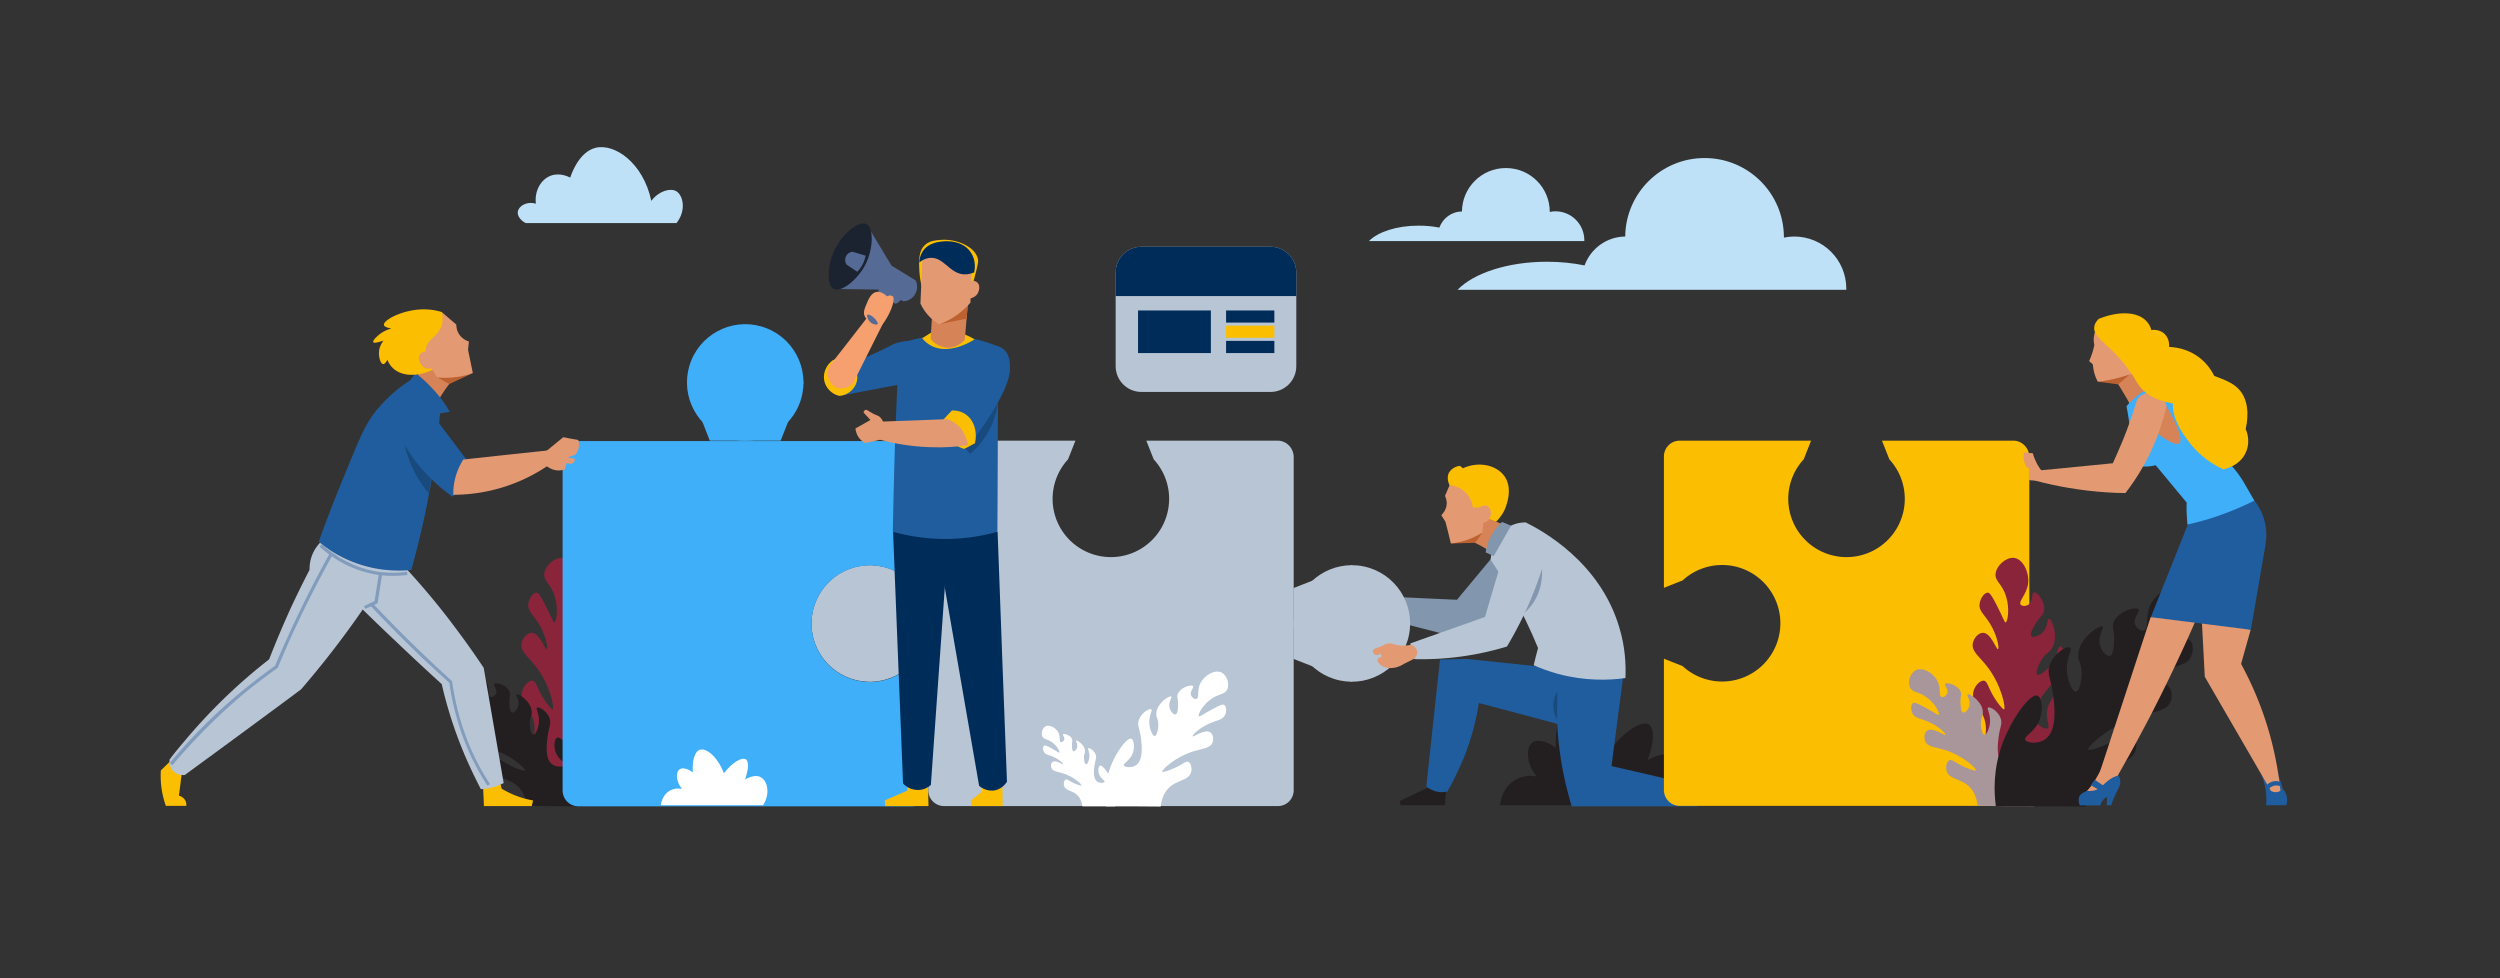 <svg xmlns="http://www.w3.org/2000/svg" id="_x2014_ŽÓť_x5F_1" x="0" y="0" version="1.1" viewBox="0 0 1150 450" xml:space="preserve"><rect x="0" y="0" width="1150" height="450" fill="#333333" stroke="none"/><style>.st0{fill:#b8c5d4}.st1{fill:#002c5a}.st2{fill:#fcbe01}.st3{fill:#231f20}.st4{fill:#205d9e}.st5{fill:#8296ad}.st6{fill:#8a243b}.st7{fill:#3faffa}.st8{fill:#fff}.st10{fill:#e39972}.st11{fill:#d68358}.st12{fill:#bd6131}.st13{fill:#194a7d}.st14{fill:#556b96}.st15{fill:#f7a06f}.st17{fill:#829cbd}.st18{fill:#bfe1f7}</style><switch><g><path d="M596.3 125.4v43c0 6.6-5.3 11.9-11.9 11.9h-59.3c-6.6 0-11.9-5.3-11.9-11.9v-43c0-6.6 5.3-11.9 11.9-11.9h59.3c6.6 0 11.9 5.4 11.9 11.9z" class="st0"/><path d="M596.3 125.4v10.8h-83.1v-10.8c0-6.6 5.3-11.9 11.9-11.9h59.3c6.6 0 11.9 5.4 11.9 11.9zM523.5 142.8H557v19.6h-33.5zM564 142.8h22.2v5.6H564z" class="st1"/><path d="M564 149.8h22.2v5.6H564z" class="st2"/><path d="M564 156.8h22.2v5.6H564z" class="st1"/><path d="M665.2 363.3c-.2 2.4-.4 4.8-.6 7.1-6.8 0-13.6 0-20.4 0-.1-.7-.2-1.3-.2-2 4.8-2.3 9.5-4.5 14.3-6.8 2.2.6 4.5 1.2 6.9 1.7zM740.9 344.7c-5.3-13.9-14.6-20.6-19.5-18.9-4.1 1.5-6.2 9.3-5.7 18.2-3.9-3-8.4-4.1-10.7-2.5-2.9 2-3.4 9.2 1.9 15.7-1.3-.3-5.3-.9-9.4 1.3-6.7 3.5-7.5 11.4-7.5 11.9 27.5 0 54.9 0 82.4 0 6.1-9.5 3.5-19.8-1.9-22.6-5.1-2.7-12.1 1.6-12.6 1.9 2.9-7.6 3.3-14.6.6-16.4-3-1.9-10.6 2.2-17.6 11.4z" class="st3"/><path d="M706.1 306.4c-10.5-1.1-21-2.2-31.5-3.3-4.1.1-8.1.2-12.2.3-2.1 19.5-4.2 38.9-6.3 58.4.8.7 2.6 1.9 5.1 2.4 2 .4 3.7.1 4.6-.1 2.6-4.6 5.3-10 7.8-16.1 3.6-9.2 5.6-17.6 6.7-24.6 12.5 3.3 25.1 6.6 37.6 10 1.9-1.4 5-4.2 7.2-8.6 3.8-7.5 2.5-14.6 1.9-16.9-6.9-.6-13.9-1-20.9-1.5z" class="st4"/><path d="M717.2 308.6c-.4 3.1-.7 6.4-.8 9.7-1.1 20.2 2.2 38.1 6.6 52.6 19.2 0 38.4 0 57.6 0 .5-3 .9-6.1 1.4-9.1-13.6-3.1-27.1-6.3-40.7-9.4 1.8-14.1 3.7-28.2 5.5-42.3-2.2-1.1-5-2.3-8.3-3a36 36 0 00-21.3 1.5z" class="st4"/><path d="M693.4 248c-7.7 9.3-15.5 18.6-23.2 27.9-12.5-.6-24.9-1.1-37.4-1.7-.3.2-2.1 1.7-2.2 4.2-.1 2.1.9 4.1 2.8 5.3 13.6 3.5 27.1 7 40.7 10.5 4.2-2 7.2-4.5 9.4-6.6 14-14.1 10.5-36.1 9.9-39.6z" class="st5"/><path d="M269.5 361.7c3.5-4.2 8.4-11.3 10.8-21.1 2.3-9.4 2.3-21.2-.5-21.8-1.7-.3-4.6 3.4-5.5 7-1.2 4.8 1.3 8.3.1 9.2-1.1.8-4.7-.9-5.8-4.1-1.7-5.2 4.4-12.5 7-15.6 3.9-4.6 6-5.3 6.9-8.7 1.2-4.6-1.2-9.4-2.5-9.2-1.1.1-.8 3.9-3.8 8.1-2.3 3.1-5.8 5.5-6.7 4.8-.9-.7.5-4.7 2.5-7.5 1.8-2.6 2.9-2.5 4.1-4.3 3.6-5.2.1-14-1.2-13.9-.9.1-.3 4.1-3.3 6.7-1.7 1.4-4.1 2.1-4.8 1.3-.9-1.1 1.3-4.7 2.3-6.2 1.9-3.1 2.9-3.1 3.4-4.8 1.4-4.3-3.1-9.7-4.6-9.1-1.1.4-.1 3.9-2.2 5.5-1.2.9-3.1 1-3.8.1-1.1-1.5 2.7-4.6 3.4-9.5.7-5-2.2-11.7-6.7-12-3.5-.2-7.7 3.5-8.2 7.1-.6 3.7 3 4.6 4.8 10.7 1.8 5.7.7 11.7-.2 11.9-.6.1-1.2-2.3-4.2-8.1-2.5-4.9-3.3-5.6-4.1-5.6-1.6.1-3.4 2.7-3.7 5.3-.4 3.7 2.9 4.9 6 11.1 2.4 4.9 3.1 9.4 2.5 9.6-.8.4-3.3-7.9-7.2-7.5-2 .2-4 2.5-4.4 4.8-.7 3.6 2.8 5.9 6.2 10.2 7.1 8.8 9 19.7 8.2 20.2-.5.3-3.2-3.1-4.9-6-2.6-4.4-2.8-7-4.4-7.2-1.7-.2-4.1 2.2-4.8 4.9-1.4 5.2 4.6 7.9 5.6 15.3.6 4.4-.8 8.5-2.4 11.6 8.7 5.7 17.4 11.3 26.1 16.8z" class="st6"/><path d="M268.2 370.9c.5-4.1.8-10.7-1.9-17.9-2.6-6.9-7.9-14.5-10-13.7-1.3.5-1.7 4-.7 6.7 1.3 3.6 4.6 4.8 4.2 5.8-.4 1-3.7 1.3-5.8-.2-3.5-2.6-2.5-9.8-2.1-12.8.6-4.5 1.8-5.8.9-8.4-1.2-3.4-5-5.5-5.8-4.9-.7.5 1.2 2.8.9 6.7-.2 2.9-1.6 5.9-2.6 5.8-1-.1-1.7-3.2-1.6-5.8.1-2.4.9-2.8.9-4.4.2-4.8-6.1-9-7-8.4-.6.4 1.6 2.8.7 5.6-.5 1.6-1.9 3-2.8 2.8-1.1-.3-1.1-3.5-1.2-4.9 0-2.8.6-3.2.2-4.4-.9-3.3-6.4-4.9-7.2-3.9-.6.7 1.7 2.5.9 4.4-.4 1-1.7 1.9-2.6 1.6-1.5-.5-.1-4.1-1.9-7.4-1.8-3.5-6.7-6.6-10-4.9-2.5 1.3-3.8 5.4-2.6 7.9 1.2 2.6 4.1 1.7 8.1 4.9 3.8 2.9 5.7 7.1 5.1 7.7-.4.3-1.8-1-6.5-3.5-3.9-2.1-4.8-2.2-5.3-1.9-1 .7-1.2 3.1-.2 4.9 1.4 2.5 4.2 2 9.1 4.6 3.9 2.1 6.3 4.7 6 5.1-.3.6-5.8-3.7-8.4-1.9-1.3.9-1.6 3.2-.9 4.9 1.1 2.6 4.5 2.6 8.8 3.9 8.8 2.7 15 8.9 14.6 9.5-.2.4-3.6-.7-6-1.9-3.8-1.8-5.1-3.4-6.3-2.8-1.2.6-1.9 3.1-1.2 5.1 1.3 3.9 6.7 3.2 10.7 7.4 2.4 2.5 3.2 5.8 3.5 8.4 8.9.3 17.4.3 26 .3z" class="st3"/><circle cx="621.9" cy="286.8" r="26.8" class="st0" transform="rotate(-78.164 621.875 286.82)"/><path d="M595 303.1l26.9 10.5V260L595 270.5z" class="st0"/><circle cx="400.1" cy="286.8" r="26.8" class="st0" transform="rotate(-9.294 400.136 286.856)"/><path d="M426.9 303.1l-26.8 10.5V260l26.8 10.5zM587.7 202.7h-60.4l3.4 8.6a26.8 26.8 0 11-39.4 0l3.4-8.6h-60.4c-4.1 0-7.3 3.3-7.3 7.3v153.5c0 4.1 3.3 7.3 7.3 7.3h153.5c4.1 0 7.3-3.3 7.3-7.3V210.1c-.1-4.1-3.4-7.4-7.4-7.4z" class="st0"/><path d="M926.1 202.7h-60.4l3.4 8.6a26.8 26.8 0 11-39.4 0l3.4-8.6h-60.4c-4.1 0-7.3 3.3-7.3 7.3v60.4l8.6-3.4a26.8 26.8 0 110 39.4l-8.6-3.4v60.4c0 4.1 3.3 7.3 7.3 7.3h153.5c4.1 0 7.3-3.3 7.3-7.3V210.1c-.1-4.1-3.4-7.4-7.4-7.4z" class="st2"/><circle cx="342.8" cy="175.9" r="26.8" class="st7" transform="rotate(-67.883 342.824 175.91)"/><path d="M326.5 202.7L316 175.9h53.7l-10.6 26.8zM258.8 210.1v153.5c0 4.1 3.3 7.3 7.3 7.3h153.5c4.1 0 7.3-3.3 7.3-7.3v-60.4l-8.6 3.4a26.8 26.8 0 110-39.4l8.6 3.4v-60.4c0-4.1-3.3-7.3-7.3-7.3H266.1c-4.1-.2-7.3 3.1-7.3 7.2z" class="st7"/><path d="M508.8 370.9c-.5-4-.8-10.5 1.8-17.6 2.5-6.8 7.7-14.2 9.8-13.5 1.3.5 1.6 4 .7 6.6-1.3 3.5-4.5 4.7-4.1 5.7.4.9 3.6 1.3 5.7-.2 3.4-2.6 2.5-9.6 2.1-12.6-.6-4.5-1.8-5.7-.9-8.2 1.2-3.4 4.9-5.4 5.7-4.8.7.5-1.2 2.8-.9 6.6.2 2.8 1.6 5.8 2.5 5.7.9-.1 1.7-3.1 1.6-5.7-.1-2.3-.9-2.7-.9-4.3-.2-4.7 6-8.9 6.9-8.2.5.4-1.6 2.7-.7 5.5.5 1.6 1.9 3 2.7 2.7 1.1-.3 1.1-3.5 1.1-4.8 0-2.7-.6-3.1-.2-4.3.9-3.2 6.3-4.8 7.1-3.9.6.7-1.7 2.5-.9 4.3.4 1 1.7 1.9 2.5 1.6 1.4-.5.1-4 1.8-7.3 1.7-3.4 6.6-6.5 9.8-4.8 2.5 1.3 3.7 5.3 2.5 7.8-1.2 2.5-4 1.7-8 4.8-3.7 2.9-5.6 7-5 7.5.4.3 1.8-.9 6.4-3.4 3.9-2.1 4.7-2.2 5.3-1.8 1 .7 1.2 3.1.2 4.8-1.4 2.5-4.1 2-8.9 4.6-3.8 2.1-6.2 4.6-5.9 5 .3.5 5.7-3.6 8.2-1.8 1.3.9 1.6 3.2.9 4.8-1.1 2.5-4.5 2.6-8.7 3.9-8.7 2.7-14.7 8.7-14.4 9.4.2.4 3.5-.7 5.9-1.8 3.7-1.7 5-3.3 6.2-2.7 1.2.6 1.8 3.1 1.1 5-1.3 3.8-6.6 3.1-10.5 7.3-2.3 2.5-3.1 5.7-3.4 8.2-8.4-.1-16.8-.1-25.1-.1z" class="st8"/><path d="M513 370.9c.3-2.4.5-6.3-1.1-10.6-1.5-4.1-4.6-8.5-5.9-8.1-.8.3-1 2.4-.4 4 .8 2.1 2.7 2.8 2.5 3.4-.2.6-2.2.8-3.4-.1-2.1-1.5-1.5-5.8-1.2-7.5.4-2.7 1.1-3.4.5-4.9-.7-2-2.9-3.2-3.4-2.9-.4.3.7 1.7.5 4-.1 1.7-.9 3.5-1.5 3.4-.6 0-1-1.9-1-3.4.1-1.4.5-1.6.5-2.6.1-2.8-3.6-5.3-4.1-4.9-.3.3 1 1.6.4 3.3-.3.9-1.1 1.8-1.6 1.6-.7-.2-.7-2.1-.7-2.9 0-1.6.3-1.9.1-2.6-.6-1.9-3.8-2.9-4.2-2.3-.3.4 1 1.5.5 2.6-.3.6-1 1.1-1.5 1-.9-.3-.1-2.4-1.1-4.4-1-2-4-3.9-5.9-2.9-1.5.8-2.2 3.2-1.5 4.7.7 1.5 2.4 1 4.8 2.9 2.2 1.7 3.3 4.2 3 4.5-.2.2-1.1-.6-3.8-2.1-2.3-1.3-2.8-1.3-3.2-1.1-.6.4-.7 1.8-.1 2.9.8 1.5 2.5 1.2 5.3 2.7 2.3 1.2 3.7 2.8 3.6 3-.2.3-3.4-2.2-4.9-1.1-.8.5-1 1.9-.5 2.9.7 1.5 2.7 1.5 5.2 2.3 5.2 1.6 8.8 5.2 8.6 5.6-.1.3-2.1-.4-3.6-1.1-2.2-1-3-2-3.7-1.6-.7.3-1.1 1.8-.7 3 .8 2.3 4 1.9 6.3 4.4 1.4 1.5 1.9 3.4 2.1 4.9 5.1 0 10.1 0 15.1 0z" class="st8"/><path d="M937.1 361.7c3.5-4.2 8.4-11.3 10.8-21.1 2.3-9.4 2.3-21.2-.5-21.8-1.7-.3-4.6 3.4-5.5 7-1.2 4.8 1.3 8.3.1 9.2-1.1.8-4.7-.9-5.8-4.1-1.7-5.2 4.4-12.5 7-15.6 3.9-4.6 6-5.3 6.9-8.7 1.2-4.6-1.2-9.4-2.5-9.2-1.1.1-.8 3.9-3.8 8.1-2.3 3.1-5.8 5.5-6.7 4.8-.9-.7.5-4.7 2.5-7.5 1.8-2.6 2.9-2.5 4.1-4.3 3.6-5.2.1-14-1.2-13.9-.9.1-.3 4.1-3.3 6.7-1.7 1.4-4.1 2.1-4.8 1.3-.9-1.1 1.3-4.7 2.3-6.2 1.9-3.1 2.9-3.1 3.4-4.8 1.4-4.3-3.1-9.7-4.6-9.1-1.1.4-.1 3.9-2.2 5.5-1.2.9-3.1 1-3.8.1-1.1-1.5 2.7-4.6 3.4-9.5.7-5-2.2-11.7-6.7-12-3.5-.2-7.7 3.5-8.2 7.1-.6 3.7 3 4.6 4.8 10.7 1.8 5.7.7 11.7-.2 11.9-.6.1-1.2-2.3-4.2-8.1-2.5-4.9-3.3-5.6-4.1-5.6-1.6.1-3.4 2.7-3.7 5.3-.4 3.7 2.9 4.9 6 11.1 2.4 4.9 3.1 9.4 2.5 9.6-.8.4-3.3-7.9-7.2-7.5-2 .2-4 2.5-4.4 4.8-.7 3.6 2.8 5.9 6.2 10.2 7.1 8.8 9 19.7 8.2 20.2-.5.3-3.2-3.1-4.9-6-2.6-4.4-2.8-7-4.4-7.2-1.7-.2-4.1 2.2-4.8 4.9-1.4 5.2 4.6 7.9 5.6 15.3.6 4.4-.8 8.5-2.4 11.6 8.7 5.7 17.4 11.3 26.1 16.8z" class="st6"/><path fill="#a8969a" d="M935.7 370.9c.5-4.1.8-10.7-1.9-17.9-2.6-6.9-7.9-14.5-10-13.7-1.3.5-1.7 4-.7 6.7 1.3 3.6 4.6 4.8 4.2 5.8-.4 1-3.7 1.3-5.8-.2-3.5-2.6-2.5-9.8-2.1-12.8.6-4.5 1.8-5.8.9-8.4-1.2-3.4-5-5.5-5.8-4.9-.7.5 1.2 2.8.9 6.7-.2 2.9-1.6 5.9-2.6 5.8-1-.1-1.7-3.2-1.6-5.8.1-2.4.9-2.8.9-4.4.2-4.8-6.1-9-7-8.4-.6.4 1.6 2.8.7 5.6-.5 1.6-1.9 3-2.8 2.8-1.1-.3-1.1-3.5-1.2-4.9 0-2.8.6-3.2.2-4.4-.9-3.3-6.4-4.9-7.2-3.9-.6.7 1.7 2.5.9 4.4-.4 1-1.7 1.9-2.6 1.6-1.5-.5-.1-4.1-1.9-7.4-1.8-3.5-6.7-6.6-10-4.9-2.5 1.3-3.8 5.4-2.6 7.9 1.2 2.6 4.1 1.7 8.1 4.9 3.8 2.9 5.7 7.1 5.1 7.7-.4.3-1.8-1-6.5-3.5-3.9-2.1-4.8-2.2-5.3-1.9-1 .7-1.2 3.1-.2 4.9 1.4 2.5 4.2 2 9.1 4.6 3.9 2.1 6.3 4.7 6 5.1-.3.6-5.8-3.7-8.4-1.9-1.3.9-1.6 3.2-.9 4.9 1.1 2.6 4.5 2.6 8.8 3.9 8.8 2.7 15 8.9 14.6 9.5-.2.4-3.6-.7-6-1.9-3.8-1.8-5.1-3.4-6.3-2.8-1.2.6-1.9 3.1-1.2 5.1 1.3 3.9 6.7 3.2 10.7 7.4 2.4 2.5 3.2 5.8 3.5 8.4 9 .3 17.5.3 26 .3z"/><path d="M918.1 370.9c-.9-6.6-1.3-17.2 3-28.8 4.1-11.2 12.7-23.3 16.1-22.1 2.1.7 2.7 6.5 1.1 10.9-2.1 5.8-7.4 7.7-6.7 9.4.6 1.5 6 2.2 9.4-.4 5.6-4.2 4-15.7 3.4-20.6-1-7.3-3-9.4-1.5-13.5 2-5.5 8-8.9 9.4-7.9 1.2.9-2 4.6-1.5 10.9.3 4.7 2.6 9.5 4.1 9.4 1.6-.1 2.8-5.1 2.6-9.4-.2-3.8-1.4-4.5-1.5-7.1-.3-7.7 9.9-14.5 11.2-13.5.9.7-2.6 4.5-1.1 9 .8 2.6 3.1 4.9 4.5 4.5 1.8-.5 1.8-5.7 1.9-7.9 0-4.5-1-5.1-.4-7.1 1.5-5.3 10.4-7.9 11.6-6.4.9 1.2-2.7 4.1-1.5 7.1.7 1.7 2.8 3.1 4.1 2.6 2.4-.8.2-6.6 3-12 2.9-5.6 10.8-10.6 16.1-7.9 4.1 2.1 6.1 8.6 4.1 12.7s-6.6 2.8-13.1 7.9c-6.1 4.8-9.1 11.5-8.2 12.4.6.6 3-1.5 10.5-5.6 6.3-3.4 7.7-3.6 8.6-3 1.7 1.1 1.9 5.1.4 7.9-2.2 4.1-6.7 3.2-14.6 7.5-6.2 3.4-10.1 7.6-9.7 8.2.6.9 9.4-5.9 13.5-3 2.1 1.5 2.7 5.2 1.5 7.9-1.8 4.1-7.3 4.2-14.2 6.4-14.2 4.4-24.2 14.3-23.6 15.4.4.7 5.8-1.1 9.7-3 6.1-2.8 8.2-5.4 10.1-4.5 2 .9 3 5 1.9 8.2-2.2 6.2-10.8 5.1-17.2 12-3.8 4.1-5.2 9.3-5.6 13.5-13.9-.1-27.7-.1-41.4-.1z" class="st3"/><path d="M1047.4 354.4c.9 2.8 1.8 5.7 2.7 8.5.5.5 1.4 1.7 1.8 3.5.4 1.8 0 3.3-.2 4-3.1 0-6.2 0-9.3 0 .1-1.3.2-2.6.1-4.1-.2-4.1-1.2-7.4-2.2-9.9 2.4-.6 4.7-1.3 7.1-2z" class="st4"/><path d="M1035.3 289.7l-4.4 15.7a154.89 154.89 0 0118.1 58.4c-.4.2-1.2.6-2.3.6-1 0-1.7-.4-2.1-.6-10.1-17.5-20.3-35-30.4-52.5-.5-9.5-1-19-1.5-28.5 7.6 2.3 15.1 4.6 22.6 6.9zM989.3 283.9l-26.2 79.9h7c6.3-10.8 12.7-22.3 19-34.4 8.7-16.8 16.2-33 22.9-48.5-7.7 1-15.2 2-22.7 3z" class="st10"/><path d="M1037.1 230.3l1.3 1.9c3.5 5.3 4.8 11.7 3.8 18l-6.8 39.5-46-5.8c6.2-15.6 12.5-31.2 18.7-46.9 9.6-2.2 19.3-4.5 29-6.7z" class="st4"/><path d="M981.1 188.3c-.8-1.5-1.7-3.1-2.6-4.7-1.9-3.3-3.8-6.4-5.7-9.3 3.4-2 6.9-4 10.3-6 2.8 4.2 5.6 8.4 8.4 12.5-3.4 2.6-6.9 5-10.4 7.5z" class="st11"/><path d="M992.2 176.9c6 4.5 10.2 8.8 12.8 11.7 6.4 7 8.6 11.7 16.3 20.1 1.2 1.3 2.4 2.5 3.4 3.6 3.2 3.2 5.9 6.8 8.1 10.7l4.2 7.3c-5.2 2.6-11.2 5.2-18.1 7.5-4.5 1.5-8.8 2.6-12.7 3.5-.1-1.5-.2-3-.3-4.6-.1-1.9-.1-3.8 0-5.5-4.8-5.7-9.5-11.5-14.3-17.2a18.7 18.7 0 01-10.5-.3c-.1-4.1-.4-8.5-.9-13.1-.5-4.9-1.2-9.5-2-13.7 1.1-1.4 2.6-2.9 4.4-4.4 3.5-2.9 7-4.6 9.6-5.6z" class="st7"/><path d="M1008.7 170.4c2.5.4 6 1.1 10.1 2.6 4.7 1.8 8.6 3.2 11.4 6.4 5.4 6.3 3.3 15.8 2.8 17.9.4.9 2.3 5.4.3 10.3-2.7 6.9-10.2 8.2-10.6 8.3-8.2-3.8-12.9-9-15.2-11.9-3.4-4.4-10-12.9-7.4-22.3 1.5-6.1 6.4-9.8 8.6-11.3z" class="st2"/><path d="M965 175.6l9.4 1.2 5.3-4.6z" class="st12"/><path d="M980.6 171.9c-1.7.6-3.5 1.2-5.4 1.7-3.7 1-7.1 1.7-10.2 2-.7-1.3-1.5-3.1-1.9-5.2-.2-1-.3-1.9-.4-2.8-.6-.5-1.1-1-1.7-1.5.6-1.2 1.1-2.6 1.6-4.2.3-1.1.6-2.1.8-3.1-.2-1-.5-2.6-.1-4.5.5-3.1 2.3-5.2 3.1-6 1.9-.4 3.4-.2 4.5.1 6.1 2 10 11.4 9.7 23.5z" class="st10"/><path d="M994.9 184.7c1 1.3 2.5 3.3 3.9 5.9 1.7 3.2 5.7 11.6 3.7 13.3-2.3 1.9-11.2-5.3-12.2-6.1 1.5-4.3 3.1-8.7 4.6-13.1z" class="st11"/><path d="M996.6 186.6c-.7 3.3-1.7 6.8-2.9 10.5-4.3 12.6-10.4 22.5-16 29.7-2.7 0-5.6-.1-8.4-.3-12.5-.8-23.7-2.9-33.5-5.5.1-1.5.2-2.9.3-4.4 11.9-1.2 23.9-2.3 35.8-3.5 1.6-3.4 3.1-7 4.7-10.8 2.6-6.4 4.7-12.6 6.4-18.4 1.7-2.6 4.9-3.8 7.9-3.2 2.7.6 5 2.9 5.7 5.9z" class="st10"/><path d="M965.4 146.7c-1.5 1.5-1.9 2.7-2 3.5-.9 5.3 7.5 8.2 15.9 20 3.2 4.4 2.8 4.6 4.8 7.3 2.5 3.5 7.7 7.4 19.5 8.7 5.3-3.6 10.7-7.2 16-10.7-.7-2.1-2.7-6.8-7.5-10.7-5.9-4.7-12.2-5.1-14.3-5.2 0-.4.3-3.3-1.8-5.7-2.5-2.7-6.1-2.1-6.4-2.1a9 9 0 00-2-3.8c-4-4.7-12.9-5.1-22.2-1.3z" class="st2"/><path d="M940.3 217.8c-.7-.7-1.7-1.8-2.6-3.3-.1-.2-.5-.7-.9-1.6-.5-1-1.2-2.5-1.7-4.4-.6 0-1.2 0-1.8 0 0 4.6 0 7.7 0 12.3.8.2 1.9.3 3.1.2 1.3-.1 2.3-.3 3.1-.5.4-.9.6-1.8.8-2.7z" class="st10"/><path d="M934.6 215.6c-.8-.2-1.6-.5-2.4-.7-.6-1.1-1.6-3.1-1.3-5.6.1-.4.1-.8.3-1.2 1.2.2 2.4.3 3.6.5-.2 2.4-.2 4.7-.2 7z" class="st10"/><path d="M1049.3 361.8c-.4-.2-1.3-.5-2.3-.5-2 .1-3.2 1.4-3.4 1.7-.3-.7-.5-1.3-.8-2 .4-.4 1-.8 1.8-1.2 1.9-.8 3.6-.4 4.3-.2.1.7.2 1.5.4 2.2zM974.5 356.8c.3.4.7 1.2.8 2.2.3 2.3-1 3.8-2.6 7.4-.4.9-1 2.3-1.5 4-.7 0-1.4 0-2.1 0 .1-1.3.1-2.6.2-3.8-.5.2-1.7.9-2.4 2.2-.4.6-.6 1.2-.7 1.7-3.2 0-6.3 0-9.5 0-.5-1.3-.8-3.1 0-4.5a4 4 0 011.9-1.5c1.6-.8 3.7-2.3 6-5.5 3.3-.8 6.6-1.5 9.9-2.2z" class="st4"/><path d="M974.5 356.3c-.8.4-2.1 1-3.5 1.9-3.5 2.3-4.4 4.4-7.2 5.3-.8.2-2 .5-3.7.3 1.2-1.4 2.6-3.1 3.8-5.2 1.3-2.1 2.3-4.1 3.1-5.8 2.6 1.2 5 2.4 7.5 3.5z" class="st10"/><path d="M965.7 363.5c-1.3-.8-2.6-1.5-3.9-2.3.6-.8 1.2-1.7 1.8-2.5 1.5 1 2.9 2 4.4 3-.8.6-1.6 1.2-2.3 1.8z" class="st4"/><g><path d="M419.2 157c-1.3-.1-3.2-.2-5.4.4-2.3.5-3.8 1.4-4.3 1.7-3.2 1.7-12.2 5.8-25.8 11.8 1.2 3.7 2.4 7.4 3.5 11 9.5-1.8 18.9-3.6 28.4-5.4 1.2-3.7 2.4-7.4 3.6-11.1 0-2.8 0-5.6 0-8.4z" class="st4"/><path d="M417.7 360.9c-.1.9-.3 1.9-.4 2.8-3.4 1.5-6.9 3-10.3 4.5.1.9.1 1.8.2 2.6 6.6 0 13.3 0 19.9 0-.1-3.4-.1-6.8-.2-10.1-3 .1-6.1.2-9.2.2zM451.9 360.9c-.1 1.1-.1 2.1-.2 3.2-1.7 1.4-3.4 2.8-5.1 4.1 0 .9.1 1.8.1 2.6 4.8 0 9.7 0 14.5 0 0-3.4-.1-6.8-.1-10.1-3 .1-6.1.2-9.2.2z" class="st2"/><path d="M410.8 244.6c1.5 38.6 3.1 77.2 4.6 115.8.4.4 2.8 3 6.8 3 3.3 0 5.4-1.8 6-2.3 2.5-35.4 5-70.9 7.5-106.3-.2-4.4-.4-8.8-.6-13.1l-24.3 2.9z" class="st1"/><path d="M458.9 244.6c1.4 38.3 2.8 76.7 4.3 115-.4.6-1.9 2.9-4.9 3.8-4.2 1.2-7.6-1.6-7.9-1.9-6.3-36.2-12.5-72.4-18.8-108.5.3-2.8.5-5.6.8-8.4h26.5z" class="st1"/><path d="M459.1 159.4c-4.7-2-12.9-4.8-23.3-5-9.6-.1-17.3 2-22 3.8-.7 12.2-1.3 24.5-1.8 37.1-.6 16.8-1 33.2-1.3 49.3a90.1 90.1 0 0022.3 3.3c10.7.2 19.5-1.5 25.8-3.3.2-28.4.2-56.8.3-85.2z" class="st4"/><path d="M459.4 178.8c.1 3.3-.1 9-2.6 15.4-3.1 7.7-8 12.4-10.6 14.6-3-3.6-6-7.3-9-10.9 7.4-6.4 14.8-12.7 22.2-19.1z" class="st13"/><path d="M457.7 159c1 .1 2.5.5 3.9 1.6 3 2.4 3 6.8 3 9 0 11.3-18.1 34.4-19.2 35.7a15.48 15.48 0 01-10.3-11.1c7.5-11.8 15.1-23.5 22.6-35.2z" class="st4"/><path d="M433.6 193.4c1.4-1.5 2.8-3.1 4.3-4.6 1.4 0 3.9.1 6.3 1.8 3.8 2.6 5.5 7.9 4.3 13.3-1.7.9-3.3 1.8-5 2.6-1.3-.4-3.1-1.1-4.8-2.5-4.6-3.8-5-9.3-5.1-10.6z" class="st2"/><path d="M435.7 192.8c1 .3 2.1.8 3.2 1.5 4.9 3.2 6.1 8.8 6.4 10.5-5 .7-11 1.2-17.6.9-9.1-.3-16.8-1.8-22.9-3.4-2.3.5-4.5 1-6.8 1.5-.7-.4-2-1.1-3-2.6-1.2-1.7-1.4-3.4-1.5-4.1 2.3-1.3 4.6-2.6 6.9-3.9-.4-.4-.7-.8-1.1-1.2-.7-.8-1.4-1.6-2.1-2.3.2-.7.5-.9.8-1.1.8-.4 1.6.7 3.9 1.8 1.6.8 2 .7 2.8 1.4.8.7 1.2 1.5 1.5 2.1 9.8-.3 19.6-.7 29.5-1.1z" class="st10"/><path d="M429.1 152.5c-1.6 1-3.3 2.1-4.9 3.1 1.3 1.6 2.7 2.6 3.9 3.3 8.6 4.7 19.3-2.2 20.2-2.8a32 32 0 00-4.9-2.4c-5.9-2.1-11.2-1.7-14.3-1.2zM424.3 132.7c-.6-1.9-1.2-4.7-1.4-8.3-.2-4.3-.4-8.9 2.5-11.6 2-2 4.7-2.2 6.9-2.4 7.4-.8 16.2 3 17.5 8.6.3 1.2.1 2.1-.8 5.9-1.4 5.4-2.6 9.9-3.6 13.3-7-1.8-14-3.7-21.1-5.5z" class="st2"/><path d="M446.2 128.5c-.8 9.3-1.6 18.5-2.4 27.8-.3.3-3.6 4.2-8.8 3.6-4.2-.5-6.6-3.6-6.9-4.1.4-6.4.8-12.8 1.1-19.2a2748 2748 0 0117-8.1z" class="st11"/><path d="M432 149.1l12.6-2.5.8-8.3z" class="st12"/><path d="M447 122.3c-.2 5.6-.4 11.3-.6 16.9-1.3 1.6-3.1 3.3-5.4 5.1-3.3 2.5-6.6 4-9 4.9-1.3-.8-2.8-1.8-4.3-3.4a21.1 21.1 0 01-4.3-6.2c.3-6.8.6-13.5.9-20.3 1.3-1.3 3.3-2.7 6-3.4 5.7-1.5 12.1 1.1 16.7 6.4z" class="st10"/><path d="M445.3 129.8c1.4-.8 3.1-.8 4.1 0 1.6 1.2 1.2 3.8.2 5.4-1.5 2.2-4.3 2.2-4.5 2.2.1-2.6.1-5.1.2-7.6z" class="st10"/><path d="M448.1 125.3c-1 .4-2.6 1-4.6.9-6.5-.3-9.2-7.6-15.1-7.6-1.3 0-3.2.3-5.5 2.1 0-1.2.3-3.1 1.5-5 2.8-4.4 8.5-4.6 10-4.7 1.3-.1 8.7-.4 12.3 5.3 2.4 3.7 1.7 7.9 1.4 9z" class="st1"/><path d="M404.3 132.2c-.1.9-.3 1.8-.4 2.7 2.7 1.6 5.4 3.3 8.1 4.9 2.4-1.3 2.8-2.4 2.7-3-.1-2.6-8.3-4.2-10.4-4.6z" class="st14"/><path d="M383.3 165.6c-3.4 2.3-5 6.4-4 10.1a9.2 9.2 0 006.8 6.4c5.4-.4 9.1-5.4 8.1-10.1-.8-4.6-5.8-7.8-10.9-6.4z" class="st2"/><path d="M392.5 176.1c4.8-9.5 9.5-19 14.3-28.5a4 4 0 00-1.5-4c-1.6-1.1-4-.7-5.4 1.2-6 7.7-12 15.5-18.1 23.2-2.2 3.9-.6 8.5 2.6 10.1 2.6 1.2 5.9.5 8.1-2z" class="st15"/><path d="M405.3 149.9c.7-.8 1.7-2 2.6-3.6 2.1-3.5 4.2-9 2.6-10.2-.3-.3-1-.4-2.5.2-.5-.5-2.6-2.4-4.9-2-2.4.5-3.6 3.3-4.6 5.8-.8 1.9-1.3 3.2-1 4.6.6 2.6 3.8 4.6 7.8 5.2z" class="st15"/><path d="M398.6 103.1l11.5 19.1 11.1 6.8c1.1 2.3.8 5-.7 7a6.63 6.63 0 01-4.9 2.6c-3.8-1.8-7.5-3.6-11.3-5.4l-20.8-.3 15.1-29.8z" class="st14"/><path fill="#1b2230" d="M398.6 103.1c3.5 1.8 3 11.6-.4 18.4-3.5 7-11.1 13.2-14.7 11.4-3.4-1.8-2.8-10.8 0-17.1 3.4-7.7 11.4-14.6 15.1-12.7z"/><path d="M394.3 125c-1.6-1.1-3.2-2.2-4.9-3.3-.8-1.3-.8-2.9-.1-4.1.9-1.5 2.6-1.8 2.8-1.8 2 .6 4.1 1.2 6.1 1.8-.2 1-.6 2.5-1.4 4-.8 1.6-1.7 2.7-2.5 3.4zM399 144.8c.5-.4 2 .5 2.7 1.1 1.2 1 2.4 2.6 2 3.2-.4.5-1.9.1-2.9-.5-1.6-1.2-2.3-3.4-1.8-3.8z" class="st14"/></g><g><path d="M79.4 349.1c-1.8 1.8-3.6 3.5-5.4 5.3a40.57 40.57 0 002.3 16.3c3.1 0 6.3 0 9.4 0 0-.3.2-1.7-.8-3s-2.3-1.6-2.6-1.7c.6-4.4 1.1-8.8 1.7-13.1-1.5-1.3-3.1-2.6-4.6-3.8zM230 359.8c.3 1 .5 2 .8 3a41.49 41.49 0 0014.4 5.4c-.2.9-.4 1.8-.6 2.6-7.3 0-14.6 0-22 0-.1-3.2-.3-6.4-.4-9.6 2.7-.4 5.3-.9 7.8-1.4z" class="st2"/><path d="M180.4 259.3a409 409 0 01-16.7 25.6c-8.5 12-17 22.7-25.2 32.2-4.7 3.5-9.5 7.1-14.3 10.6C111.1 337.4 98 347 85 356.5c-.3 0-3.2.4-5.3-1.8-2.1-2.2-1.7-4.9-1.7-5.3 2.1-2.8 4.4-5.6 6.8-8.4 12.7-15.2 26-27.6 39-37.7 2.9-7.5 6.2-15.3 9.9-23.5 2.9-6.2 5.8-12.1 8.7-17.7a17.29 17.29 0 016.3-13.8c10.6 3.8 21.2 7.4 31.7 11z" class="st0"/><path d="M184.3 258.8c7.8 8.3 15.9 17.7 23.9 28.3 5.2 6.9 10 13.6 14.3 20.1 3.1 17.7 6.1 35.3 9.2 53-1.2.6-2.8 1.3-4.7 1.9-2.2.6-4.3.9-5.8.9-2.6-5-5.2-10.4-7.7-16.3a195.6 195.6 0 01-10.3-32c-6.7-6.1-13.5-12.4-20.3-18.9-6.7-6.3-13.2-12.6-19.6-18.9.4-2.1 1.8-7 6-11.4a23.5 23.5 0 0115-6.7z" class="st0"/><path d="M210.6 172.1c-1.7 1.8-3.6 4-5.4 6.5a64.4 64.4 0 00-6.3 11c-1.4-.3-3-.9-4.7-1.8-4.6-2.4-7.2-6-8.5-8.1 4.1-4.6 8.2-9.2 12.3-13.9 4.2 2.1 8.4 4.2 12.6 6.3z" class="st11"/><path d="M188.6 175c-4.1 2.6-9.9 7-15.4 13.7-5.8 7.1-7.9 13.5-15 30.5-3.2 7.8-7.3 17.9-11.6 30 3.2 2.7 7.5 5.7 13.1 8.2 12.2 5.5 23.4 5.4 29.5 4.8 5.4-19.3 9.8-40.2 12.3-62.8.4-3.1.7-6.2.9-9.2 1.5-.3 3-.5 4.5-.8-1.6-2.8-3.8-6-6.8-9.4-3.2-3.6-6.3-6.4-9-8.4-.8 1.2-1.6 2.3-2.5 3.4z" class="st4"/><path d="M217.5 171.6l-10.9 5.1-5.4-3.1z" class="st12"/><path d="M217.5 171.6c-1.9.7-4.3 1.4-7.2 1.8-3.6.5-6.8.5-9.2.2-2.8-4.5-5.7-9.1-8.5-13.6-.1-1-.8-6.1 2.7-10.7 3-4 7.1-5.1 8.3-5.4 2.1 1.8 4.2 3.6 6.3 5.4 0 .8.1 2.3.9 3.8 1.5 2.9 4.3 3.8 4.9 4-.1 1.3-.3 2.5-.4 3.8.7 3.6 1.5 7.1 2.2 10.7z" class="st10"/><path d="M203.4 143.6c-1.8-.6-4.4-1.2-7.6-1.3-9.9-.3-19.7 4.9-19.2 7.2.1.5.8 1.2 3.4 1.6-1.1.3-2.8.9-4.5 2-1.9 1.3-4.2 3.5-3.8 4.3.2.3.8.6 4.7-.7-.6.8-1.7 2.3-2 4.5-.4 2.8.6 6.1 1.8 6.3.4 0 1.1-.2 2-2 .8 2 1.8 3.2 2.7 4 4.1 3.7 11.2 3.9 18.1.6-3.6-5.4-3.6-8.8-2.8-10.9 1.4-3.8 5.6-4.8 7.1-9.8.5-2.4.3-4.4.1-5.8z" class="st2"/><path d="M197.5 161.8c-1.7-.3-3.4 0-4.3 1.1-1.4 1.8 0 5.3 2.4 6.4 1.9.8 3.8-.1 4.1-.3-.7-2.3-1.5-4.8-2.2-7.2z" class="st10"/><path d="M199.4 213.3c-.7 4.6-1.4 9.1-2.1 13.7a53.7 53.7 0 01-6.6-9.8c-5.8-11.2-6-21.9-5.6-27.8 4.8 8 9.6 16 14.3 23.9z" class="st13"/><path d="M191.8 181.2c-.4-.2-4-2-7.5-.2-3.3 1.6-5.2 5.7-4.4 9.9 1.3 3.8 3.1 8.1 5.6 12.6 6.9 12.4 16.1 20.3 22.5 24.9 1.5-.7 3.5-1.9 5.6-3.9 3-3 4.3-6.2 4.8-8-8.9-11.8-17.7-23.5-26.6-35.3z" class="st4"/><path d="M213.1 211.4c5.1-.6 10.3-1.1 15.5-1.7 8.4-.9 16.8-1.8 25.2-2.7.2 1.9.3 3.7.5 5.6a77.66 77.66 0 01-45.8 15c0-1.9.1-4.2.7-6.8.9-4.1 2.6-7.3 3.9-9.4z" class="st10"/><path d="M266 202.4c-2.3-.4-4.6-.8-6.9-1.3-2.8 2.3-5.6 4.6-8.4 6.9-.3.5-1.3 1.9-1 3.6.4 2.7 3.5 3.9 4.4 4.3 2.5.9 4.7.4 5.6.1.3-1 .7-2.1 1-3.1 1.1.7 2.4.6 3.1-.1.7-.6.6-1.6.6-1.8-1.1-.2-2.2-.4-3.3-.6 1.1-.4 2.3-.8 3.4-1.1.4-.5 1.1-1.3 1.5-2.5.7-2.1.2-3.8 0-4.4z" class="st10"/><g><path d="M168.1 280.1l-.7-1.3 4.9-2.3 2-12.8 1.5.3-2.1 13.5z" class="st17"/></g><g><path d="M79.3 352l-1.2-1c10.1-12.1 21.4-23.4 33.5-33.3 4.8-3.9 9.8-7.8 14.9-11.4a544.66 544.66 0 0125.3-52l1.3.7c-5.8 10.5-11.4 21.4-16.5 32.2-3.1 6.5-6 13.2-8.8 19.9l-.1.2-.2.1c-5.1 3.6-10.2 7.5-15 11.4-11.9 10-23.1 21.2-33.2 33.2z" class="st17"/></g><g><path d="M224.2 361.4c-1-1.6-2.1-3.2-3-4.9-7.4-12.7-12.3-27-14.5-42.4-4.3-3.9-8.6-7.9-12.8-11.8-8-7.7-15.9-15.6-23.5-23.7l1.1-1a650.96 650.96 0 0036.3 35.6l.2.2v.3c2.2 15.3 7 29.5 14.4 42.2 1 1.6 2 3.3 3 4.8l-1.2.7z" class="st17"/></g><g><path d="M180.5 264.9c-1.8 0-3.6-.1-5.3-.3-12.9-1.5-22.5-8-28.2-13.1l1-1.1c5.6 5 14.9 11.3 27.4 12.8 3.9.4 7.9.4 11.8-.2l.2 1.5c-2.3.3-4.6.4-6.9.4z" class="st17"/></g></g><path d="M673.4 247.5c2.2.8 4.6 1.9 7.1 3.2 4 2.1 7.2 4.5 9.7 6.6 1-.9 2.1-2 3.2-3.4 2.9-3.9 3.6-7.9 3.8-10.2-5.3-2.2-10.6-4.4-15.9-6.6-2.6 3.5-5.2 7-7.9 10.4z" class="st11"/><path d="M667.4 250l11.2-.3 3.3-4.7z" class="st12"/><path d="M667.4 250c1.9-.2 4.2-.6 6.7-1.4 3.2-1 5.8-2.4 7.8-3.6.5-5 1-9.9 1.5-14.9-.3-.9-1.8-5.4-6.6-7.9-4.1-2.1-8-1.4-9.1-1.1-1 2.3-2 4.7-3 7 .3.7.8 1.9.8 3.5-.1 3-2 4.9-2.5 5.4.6 1 1.3 2 1.9 3 .9 3.4 1.7 6.7 2.5 10z" class="st10"/><path d="M685.7 257.5c2.9 4.3 5.9 9 8.8 14 5.4 9.4 9.6 18.3 13 26.6-.7 2.6-1.4 5.3-2 7.9 3.3 1.5 7 2.8 11.2 4 12.3 3.3 23.3 3 31 1.9.3-6.6-.2-14.6-2.8-23.2-8.9-30.4-36-44.9-43.1-48.4-1.9 0-4.7.3-7.5 1.9-8 4.4-8.5 14.4-8.6 15.3z" class="st0"/><path d="M666.8 223.2c.9.1 4.7.5 7.6 3.6 2.5 2.6 3 5.6 3.1 6.6 1.3.1 2.7.1 4 .2.9 1.6 1.9 3.3 2.8 4.9 1.3.5 2.6 1 3.9 1.5 1.1-1.1 2.6-2.8 3.8-5.2.4-.9 4.4-9.5.1-15.7-3.6-5.1-11.7-7.1-19.2-3.7-.4-.4-.8-.7-1.3-1.1-2.3.2-4.4 1.6-5.3 3.6-.9 2.6.3 4.9.5 5.3z" class="st2"/><path d="M680.2 233.6c1.3-1 2.9-1.4 4-.8 1.9 1 2.2 4.4.6 6.3-1.2 1.5-3.2 1.5-3.6 1.5-.3-2.3-.7-4.6-1-7z" class="st10"/><path d="M825.3 108.8c-1.6 0-3.2.2-4.7.5v-.1c0-20.2-16.3-36.5-36.5-36.5-20 0-36.3 16.1-36.5 36.1-8.6.1-15.9 5.6-18.7 13.3-5.3-1.1-11.2-1.7-17.3-1.7-18.1 0-33.8 5.3-41.1 12.9h178.8c0-.2 0-.3 0-.5 0-13.3-10.7-24-24-24zM299.6 92.4c-3.7-17.5-16.9-26.6-25.7-24.4-7.7 2-11.1 12.2-11.6 13.7-.8-.4-4.7-2.4-8.9-.9-4.6 1.7-7.6 7-6.9 12.9-4.3-1.3-8 1.2-8.3 3.7-.3 1.8 1.2 4 3.6 5.2h69.4c4.6-5.8 3.1-12.8-.2-14.7-2.8-1.5-8 0-11.4 4.5z" class="st18"/><path d="M715.5 97.2c-.9 0-1.7.1-2.6.3 0-11.2-9-20.2-20.2-20.2-11.1 0-20.1 8.9-20.2 20-4.8 0-8.8 3.1-10.4 7.4-3-.6-6.2-.9-9.6-.9-10 0-18.7 2.9-22.8 7.1h99.1c0-.1 0-.2 0-.3 0-7.5-6-13.4-13.3-13.4z" class="st18"/><path d="M333 355.7c-3-7.9-8.3-11.8-11.1-10.8-2.4.8-3.6 5.3-3.2 10.4-2.2-1.7-4.8-2.4-6.1-1.4-1.7 1.2-1.9 5.2 1.1 9-.8-.2-3-.5-5.4.7-3.8 2-4.3 6.5-4.3 6.8 15.7 0 31.3 0 47 0 3.5-5.4 2-11.3-1.1-12.9-2.9-1.6-6.9.9-7.2 1.1 1.6-4.4 1.9-8.3.4-9.3-1.8-1.1-6.1 1.2-10.1 6.4z" class="st8"/><path d="M699.7 283.2c1.9-1.4 4-3.5 5.8-6.2 6-9.4 3.4-20 2.8-22.5-2.9 9.6-5.7 19.2-8.6 28.7z" class="st5"/><path d="M694.2 246.3c4.4-2.9 9.9-3 13.6-.3 3 2.2 3.9 5.5 4.2 6.6a172.7 172.7 0 01-18.8 44.8 134.83 134.83 0 01-42.6 5.8c-.6-2.4-1.3-4.8-1.9-7.2 11.5-4.1 22.9-8.1 34.4-12.2 3.6-12.3 7.4-24.9 11.1-37.5z" class="st0"/><path d="M649.1 296.6c-2.2.5-4 .4-5.3.3-2.7-.4-3.8-1.3-5.9-.8-1.1.3-.8.5-3 1.4-2 .8-3 .8-3.3 1.6-.2.6.1 1.3.5 1.8.7.6 2 .6 3-.3.1.5.3 1.1.4 1.6-.2 0-1.4.2-1.8 1.1-.4 1 .9 2.1 1.3 2.5 1.4 1.3 3.1 1.4 4 1.5 3.1.2 5.6-1.1 6.8-1.9 1.5-.8 3.1-1.5 4.6-2.3.2-.2 1.5-1.2 1.5-2.9.1-1.4-1-3-2.8-3.6z" class="st10"/><path d="M695.1 241.8c-2.7 4.7-5.3 9.3-8 14-1.2-.6-2.4-1.1-3.7-1.7.2-1.5.6-3.2 1.3-5 1.7-4.4 4.4-7.3 6.2-9 1.5.6 2.9 1.2 4.2 1.7z" class="st5"/><path d="M716.2 331c.1-4.3.2-8.7.2-13-.6 1-1.5 2.7-1.8 5-.4 3.9 1 6.9 1.6 8z" class="st13"/></g></switch></svg>